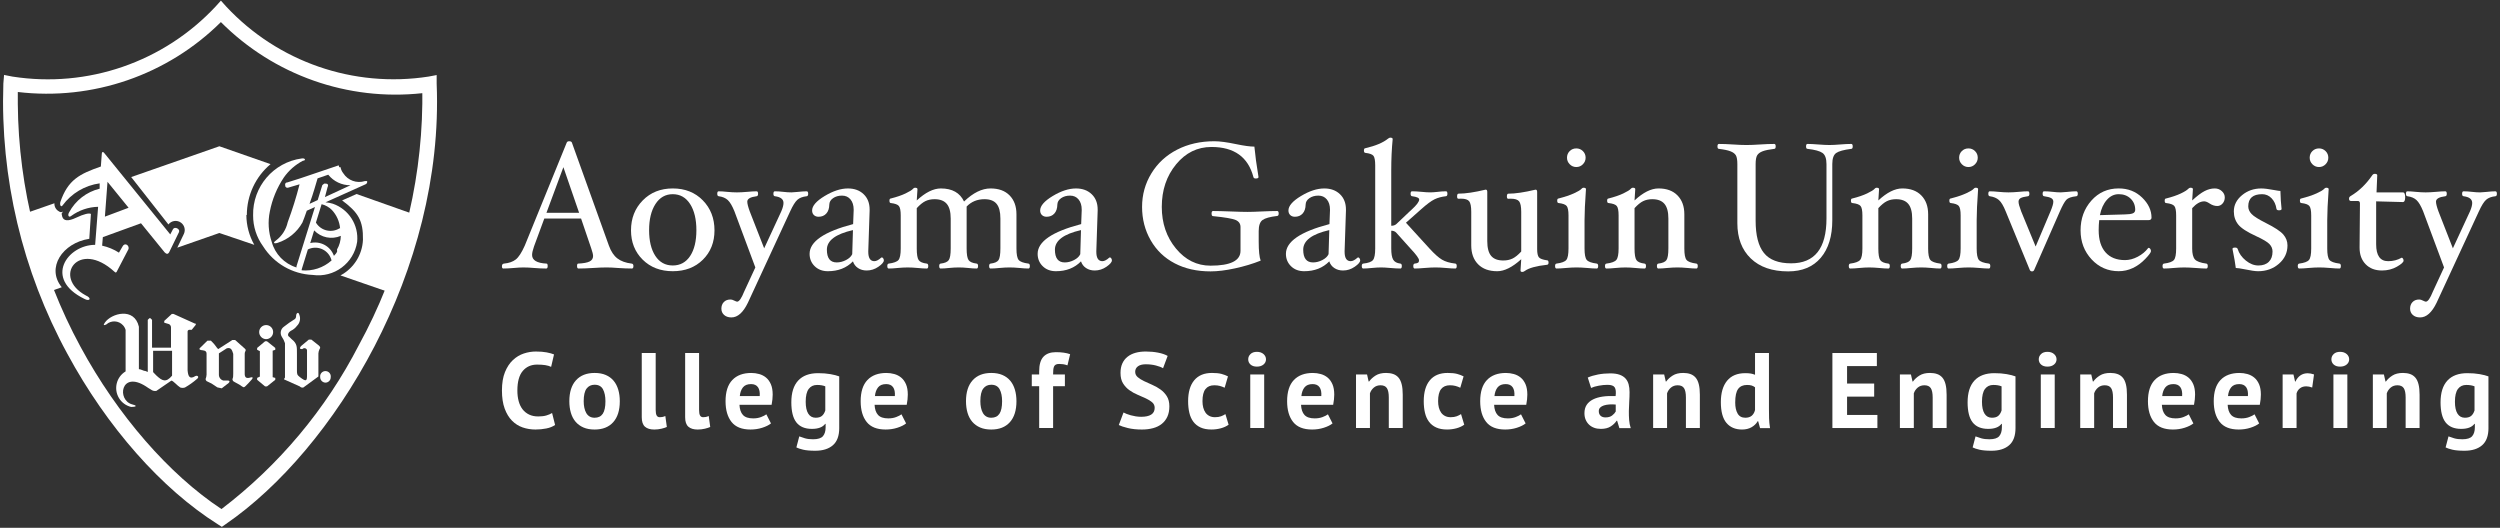 <?xml version="1.0" encoding="UTF-8"?> <!-- Generator: Adobe Illustrator 25.4.1, SVG Export Plug-In . SVG Version: 6.00 Build 0) --> <svg xmlns="http://www.w3.org/2000/svg" xmlns:xlink="http://www.w3.org/1999/xlink" version="1.1" id="レイヤー_1" x="0px" y="0px" width="297px" height="62.7px" viewBox="0 0 297 62.7" style="enable-background:new 0 0 297 62.7;" xml:space="preserve"><rect x="0" y="0" width="297" height="62.7" fill="#333333" stroke="none"/> <style type="text/css"> .st0{fill:#FFFFFF;} </style> <g> <path class="st0" d="M25.608,0.78c-6.168,6.598-15.203,9.713-24.127,8.319L0.482,8.902L0.398,9.93 C0.021,21.114,2.646,32.196,7.999,42.023c4.716,8.727,11.205,16.061,17.891,20.27l0.465,0.296l0.465-0.324 C39.657,53.453,52.79,32.128,51.875,9.93V8.916l-0.971,0.183c-8.893,1.375-17.889-1.74-24.028-8.319l-0.633-0.704L25.608,0.78 M26.242,2.624c6.28,6.303,15.084,9.411,23.93,8.446c0,0.422,0,0.845,0,1.253c-0.129,10.036-2.72,19.886-7.545,28.687 c-3.925,7.62-9.498,14.27-16.314,19.467c-6.208-4.096-12.345-11.134-16.751-19.284C4.75,32.331,2.192,22.421,2.115,12.337 c0-0.45,0-0.915,0-1.408C11.003,11.984,19.887,8.926,26.242,2.624"></path> <path class="st0" d="M31.619,40.292c0.461-0.008,0.831-0.384,0.83-0.845c0-0.459-0.372-0.83-0.83-0.83s-0.83,0.372-0.83,0.83 C30.788,39.908,31.158,40.284,31.619,40.292"></path> <path class="st0" d="M38.671,45.458c0.35-0.008,0.627-0.297,0.619-0.647l0,0c0.052-0.346-0.186-0.669-0.532-0.721 c-0.346-0.052-0.669,0.186-0.721,0.532c-0.009,0.062-0.009,0.126,0,0.188C38.038,45.163,38.319,45.45,38.671,45.458"></path> <path class="st0" d="M37.967,41.46c-0.08,0.163-0.128,0.34-0.141,0.521c0,0.394,0,2.337,0,2.745l-1.788,1.309 c-0.153,0.04-0.316-0.008-0.422-0.127l-1.76-0.788c-0.127,0-0.141-0.099,0-0.267v-4.082c-0.084-0.265-0.208-0.517-0.366-0.746 c-0.26-0.402-0.154-0.938,0.239-1.211c0.417-0.332,0.854-0.637,1.309-0.915c0.169-0.141,0.127-0.352,0.155-0.507 c0.028-0.155,0.253-0.408,0.366,0c0.184,0.457,0.073,0.981-0.282,1.323c-0.191,0.255-0.442,0.459-0.732,0.591 c-0.394,0.267-0.408,0.591-0.169,0.718l0.253,0.253c0.732,0.577,0.633,0.985,0.648,1.76c0,0.324,0,1.886,0,1.886 c0,0.507,0,0.605,0.324,0.859c0.816,0.633,0.873,0.465,0.873-0.225c0-0.69,0-2.604,0-2.604v-0.38 c-0.062-0.168-0.249-0.253-0.416-0.191c-0.051,0.019-0.097,0.051-0.133,0.092c-0.183,0-0.436,0-0.169-0.352l0.929-0.774h0.31 l0.873,0.69C37.996,41.151,38.122,41.291,37.967,41.46"></path> <path class="st0" d="M23.201,38.462l-2.59-1.168h-0.197l-0.901,0.83v0.211l0.563,0.169c0.153,0.077,0.247,0.237,0.239,0.408v2.393 h-2.252v-3.308l-0.197-0.197h-0.113l-0.197,0.197v6.194l-0.267-0.113c-0.239,0-0.479-0.197-0.788-0.225l0,0v-5.039 c-0.549-2.365-3.28-1.591-4.04-0.493c-0.267,0.366-0.07,0.338,0.169,0.225c0.577-0.521,1.467-0.476,1.988,0.1 c0.142,0.157,0.247,0.344,0.306,0.547v4.927c-1.093,0.657-1.446,2.075-0.79,3.168c0.318,0.53,0.836,0.91,1.437,1.055 c0.746,0,0.676-0.183,0.155-0.296c-1.872-0.479-1.408-4.082,1.619-2.14c0.186,0.132,0.378,0.255,0.577,0.366 c0.183,0.145,0.418,0.206,0.648,0.169l1.788-1.225c0.211,0,0.704,0.605,1.056,0.816c0.182,0.063,0.381,0.063,0.563,0 c0.501-0.287,0.972-0.621,1.408-0.999c0.324-0.225,0.113-0.493-0.183-0.352c-0.69,0.436-0.859,0-0.915-0.704v-3.73 c0-0.169,0-0.535,0-0.83c0-0.084,0-0.169,0.169-0.239h0.324l0.479-0.591V38.42 M20.442,44.627c-0.732,0.873-1.168,0.619-1.844,0 c-0.155-0.127-0.253-0.282-0.408-0.422v-2.534h2.252V44.627z"></path> <path class="st0" d="M29.874,44.81c-0.563,0.197-0.774,0.084-0.802-0.338v-2.435c0-0.366,0.267-0.394,0-0.633l-1.14-1.013h-0.324 l-0.155,0.099l0,0l-1.534,0.985l-0.141-0.155c-0.207-0.307-0.448-0.591-0.718-0.845h-0.422l-0.76,0.746 c-0.282,0.211-0.197,0.324,0,0.366c0.197,0.042,0.676,0,0.662,0.436v2.477c-0.008,0.179-0.046,0.355-0.113,0.521 c0,0.141,0.07,0.183,0.113,0.253l0.605,0.296l0.676,0.45l0.521,0.113l0.507-0.394c0.479-0.31,0.521-0.493,0.239-0.535h-0.563 c-0.311-0.084-0.525-0.368-0.521-0.69v-2.534l0.943-0.605c0.507-0.127,0.619,0.197,0.76,0.662v2.323c0,0.282,0,0.493-0.099,0.69 l0.07,0.211c0.239,0.183,0.718,0.366,1.013,0.605s0.366,0.099,0.479,0c0.113-0.099,0.521-0.521,0.718-0.76 c0.197-0.239,0.155-0.282,0-0.282"></path> <polygon class="st0" points="32.393,44.81 32.393,41.657 32.703,41.559 32.703,41.334 31.718,40.545 31.492,40.545 30.549,41.334 30.549,41.559 30.873,41.714 30.873,44.74 30.549,44.895 30.549,45.12 31.492,45.908 31.718,45.908 32.703,45.12 32.703,44.895 "></polygon> <path class="st0" d="M10.603,28.454l0.197-3.04c-0.197-0.127-0.816,0-1.76,0.45c-0.943,0.45-1.492,0.394-1.647-0.127 s0-0.394,0.099-0.619c-0.137,0.119-0.341,0.119-0.479,0c-0.358-0.188-0.573-0.568-0.549-0.971l-3.716,1.295 c0.724,3.161,1.688,6.262,2.886,9.276l1.703-0.591c-1.886-2.308,0.084-5.265,3.266-5.757"></path> <path class="st0" d="M29.325,25.554c-0.004-2.335,1.027-4.552,2.815-6.053l-6.081-2.126l-10.473,3.66l4.42,5.63 c0.366-0.474,1.047-0.561,1.52-0.195c0.398,0.308,0.532,0.849,0.324,1.307l-0.788,1.647l4.997-1.745l4.152,1.408 c-0.615-1.086-0.94-2.313-0.943-3.561"></path> <path class="st0" d="M42.359,23.049l-1.717,0.76c1.9,1.408,2.52,2.379,2.477,4.687c-0.081,1.782-1.098,3.388-2.674,4.223 l6.067,2.097c1.225-3.002,2.218-6.094,2.97-9.248L42.359,23.049z"></path> <path class="st0" d="M12.095,18.249l-0.113,1.534c-2.52,0.873-3.913,1.577-4.814,4.223c-0.099,0.45,0.127,0.619,0.267,0.394 c1.056-1.43,2.645-2.374,4.406-2.618v0.633c-1.556,0.379-2.877,1.403-3.632,2.815c-0.225,0.394,0,0.648,0.253,0.422 c0.929-0.679,2.044-1.058,3.195-1.084l-0.352,4.518c-3.28,0-6.179,4.026-1.281,6.419c0.619,0.352,0.943-0.07,0.169-0.408 c-4.026-2.168-0.859-6.714,3.406-2.815c0.141,0.113,0.169,0.141,0.267,0l1.408-2.703c0.099-0.465-0.465-0.802-0.718-0.296 l-0.422,0.732c-0.612-0.392-1.289-0.673-1.999-0.83l0.084-1.013l4.533-1.647l2.815,3.463c0.225,0.225,0.394,0.211,0.521,0 l1.182-2.421c0.155-0.366-0.521-0.704-0.718-0.338l-0.324,0.619l-7.869-9.699C12.222,17.995,12.109,18.038,12.095,18.249 M15.277,24.681l-2.815,1.056l0.31-4.138L15.277,24.681z"></path> <path class="st0" d="M40.234,19.642l-4.575,1.548l-1.562,0.493h-0.07c-0.129,0.058-0.19,0.206-0.141,0.338v0.084 c0.035,0.144,0.179,0.232,0.323,0.197c0,0,0.001,0,0.001,0l1.379-0.408c-0.39,1.525-0.859,3.029-1.408,4.504 c-0.192,0.873-0.691,1.647-1.408,2.182c-0.38,0.267-0.239,0.408,0.211,0.267c1.25-0.401,2.302-1.261,2.942-2.407 c0.169-0.38,0.31-0.83,0.521-1.408l0.971-0.436l-2.196,7.038v0.141c-1.438-0.441-2.549-1.589-2.942-3.04 c-0.394-1.16-0.472-2.404-0.225-3.604c0.279-1.444,0.844-2.817,1.661-4.04c0.588-0.84,1.371-1.526,2.28-1.999 c0.352,0,0.31-0.338-0.155-0.267c-3.362,0.457-5.845,3.365-5.771,6.757c-0.009,1.32,0.405,2.607,1.182,3.674 c1.284,2.039,3.491,3.313,5.898,3.406c2.539,0.361,4.895-1.392,5.279-3.927c0.203-1.997-0.991-3.872-2.886-4.533 c-0.284-0.089-0.576-0.145-0.873-0.169l4.758-2.14c0.151-0.059,0.231-0.225,0.183-0.38l0,0l0,0h-0.267 c-0.966,0.306-2.017-0.075-2.562-0.929c-0.167-0.208-0.278-0.455-0.324-0.718h-0.155 M35.842,32.114v-0.113l0.732-2.365 c0.981-0.489,2.173-0.091,2.662,0.89c0.067,0.134,0.118,0.274,0.153,0.419c-0.973,0.868-2.263,1.291-3.561,1.168 M40.051,29.876 c-0.099,0.253-0.183,0.282-0.38,0.521c-0.407-1.156-1.625-1.814-2.815-1.52l0.465-1.506c0.814,0.861,2.08,1.12,3.167,0.648 c-0.006,0.57-0.161,1.128-0.45,1.619 M40.346,27.117c-0.949,0.595-2.199,0.308-2.794-0.641c-0.007-0.011-0.014-0.023-0.021-0.035 l0.676-2.182c0.458,0.11,0.877,0.343,1.211,0.676c0.563,0.597,0.91,1.365,0.985,2.182 M38.995,20.754 c0.641,0.805,1.618,1.267,2.646,1.253l-3.04,1.408l0.31-1.168c0.155-0.324,0-0.45-0.282-0.436h-0.113l-0.225,0.183l-0.549,1.774 l-0.971,0.45c0.211-0.619,0.338-0.887,0.957-3.026L38.995,20.754z"></path> </g> <g> <path class="st0" d="M65.944,50.484c-0.272,0.194-0.617,0.333-1.037,0.417c-0.42,0.084-0.851,0.126-1.292,0.126 c-0.534,0-1.042-0.082-1.521-0.248c-0.48-0.166-0.902-0.433-1.267-0.802c-0.365-0.369-0.656-0.849-0.872-1.438 c-0.216-0.59-0.324-1.305-0.324-2.145c0-0.874,0.121-1.606,0.363-2.196c0.242-0.59,0.556-1.065,0.942-1.426 c0.387-0.36,0.817-0.619,1.292-0.777c0.475-0.157,0.951-0.235,1.426-0.235c0.509,0,0.94,0.034,1.292,0.102 c0.352,0.068,0.643,0.149,0.872,0.242l-0.344,1.477c-0.195-0.094-0.426-0.161-0.694-0.204c-0.268-0.042-0.592-0.064-0.974-0.064 c-0.705,0-1.271,0.251-1.699,0.752c-0.429,0.502-0.643,1.28-0.643,2.334c0,0.46,0.051,0.879,0.153,1.257 c0.102,0.379,0.256,0.702,0.464,0.969c0.208,0.268,0.467,0.476,0.777,0.625s0.669,0.223,1.076,0.223 c0.382,0,0.704-0.038,0.967-0.115c0.263-0.076,0.492-0.174,0.687-0.293L65.944,50.484z"></path> <path class="st0" d="M67.637,47.666c0-1.077,0.263-1.907,0.789-2.488c0.526-0.581,1.264-0.872,2.215-0.872 c0.509,0,0.951,0.081,1.324,0.242s0.683,0.388,0.929,0.681c0.246,0.293,0.43,0.647,0.554,1.063 c0.123,0.416,0.184,0.874,0.184,1.375c0,1.078-0.261,1.908-0.782,2.489c-0.522,0.581-1.258,0.872-2.209,0.872 c-0.509,0-0.951-0.08-1.324-0.242c-0.374-0.161-0.685-0.389-0.936-0.681c-0.25-0.293-0.437-0.647-0.56-1.063 C67.698,48.626,67.637,48.167,67.637,47.666z M69.343,47.666c0,0.28,0.025,0.539,0.076,0.777c0.051,0.238,0.127,0.446,0.229,0.624 c0.102,0.178,0.236,0.317,0.401,0.414c0.165,0.098,0.362,0.146,0.592,0.146c0.433,0,0.755-0.157,0.967-0.471 c0.212-0.314,0.318-0.81,0.318-1.489c0-0.585-0.098-1.059-0.293-1.419c-0.195-0.361-0.526-0.541-0.993-0.541 c-0.407,0-0.725,0.153-0.955,0.459C69.457,46.47,69.343,46.971,69.343,47.666z"></path> <path class="st0" d="M77.896,48.711c0,0.297,0.038,0.513,0.115,0.649c0.076,0.136,0.199,0.204,0.369,0.204 c0.102,0,0.202-0.008,0.299-0.025c0.098-0.017,0.218-0.055,0.363-0.115l0.178,1.299c-0.136,0.068-0.344,0.136-0.624,0.204 c-0.28,0.068-0.568,0.102-0.865,0.102c-0.484,0-0.853-0.112-1.108-0.337c-0.254-0.225-0.382-0.596-0.382-1.114v-7.638h1.655V48.711 z"></path> <path class="st0" d="M83.051,48.711c0,0.297,0.038,0.513,0.115,0.649c0.076,0.136,0.199,0.204,0.369,0.204 c0.102,0,0.202-0.008,0.299-0.025c0.098-0.017,0.218-0.055,0.363-0.115l0.178,1.299c-0.136,0.068-0.344,0.136-0.624,0.204 c-0.28,0.068-0.568,0.102-0.865,0.102c-0.484,0-0.853-0.112-1.108-0.337c-0.254-0.225-0.382-0.596-0.382-1.114v-7.638h1.655V48.711 z"></path> <path class="st0" d="M91.592,50.302c-0.254,0.204-0.601,0.375-1.037,0.515c-0.437,0.14-0.902,0.21-1.394,0.21 c-1.027,0-1.778-0.299-2.253-0.897c-0.475-0.598-0.713-1.419-0.713-2.463c0-1.12,0.267-1.96,0.802-2.52 c0.534-0.56,1.285-0.84,2.253-0.84c0.322,0,0.637,0.043,0.942,0.128c0.306,0.085,0.577,0.225,0.814,0.42s0.428,0.458,0.573,0.789 c0.144,0.331,0.216,0.743,0.216,1.235c0,0.178-0.011,0.369-0.032,0.572c-0.022,0.204-0.053,0.416-0.096,0.637h-3.819 c0.026,0.535,0.164,0.938,0.414,1.209c0.25,0.272,0.656,0.407,1.216,0.407c0.348,0,0.66-0.053,0.936-0.159 c0.276-0.106,0.486-0.214,0.63-0.325L91.592,50.302z M89.224,45.63c-0.433,0-0.753,0.13-0.961,0.389 c-0.208,0.259-0.333,0.604-0.375,1.037h2.368c0.034-0.458-0.036-0.81-0.21-1.057C89.871,45.753,89.598,45.63,89.224,45.63z"></path> <path class="st0" d="M99.701,50.849c0,0.925-0.25,1.606-0.751,2.043c-0.501,0.437-1.201,0.656-2.1,0.656 c-0.611,0-1.093-0.043-1.445-0.128s-0.617-0.174-0.796-0.267l0.344-1.311c0.195,0.076,0.422,0.153,0.681,0.229 c0.259,0.076,0.579,0.114,0.961,0.114c0.577,0,0.969-0.125,1.177-0.376c0.208-0.25,0.312-0.601,0.312-1.05v-0.407h-0.051 c-0.297,0.399-0.823,0.599-1.579,0.599c-0.823,0-1.436-0.255-1.839-0.764c-0.403-0.509-0.604-1.307-0.604-2.393 c0-1.137,0.272-1.999,0.814-2.584c0.543-0.585,1.332-0.878,2.368-0.878c0.543,0,1.028,0.038,1.457,0.114 c0.428,0.076,0.778,0.166,1.05,0.268V50.849z M96.9,49.627c0.322,0,0.57-0.072,0.744-0.216c0.174-0.144,0.308-0.361,0.401-0.649 v-2.864c-0.263-0.11-0.59-0.166-0.98-0.166c-0.424,0-0.755,0.159-0.992,0.477c-0.238,0.318-0.356,0.825-0.356,1.521 c0,0.62,0.102,1.091,0.305,1.413C96.226,49.466,96.518,49.627,96.9,49.627z"></path> <path class="st0" d="M107.644,50.302c-0.254,0.204-0.601,0.375-1.037,0.515c-0.437,0.14-0.902,0.21-1.394,0.21 c-1.027,0-1.778-0.299-2.253-0.897c-0.475-0.598-0.713-1.419-0.713-2.463c0-1.12,0.267-1.96,0.802-2.52 c0.534-0.56,1.285-0.84,2.253-0.84c0.322,0,0.636,0.043,0.942,0.128s0.577,0.225,0.814,0.42s0.428,0.458,0.573,0.789 c0.144,0.331,0.216,0.743,0.216,1.235c0,0.178-0.011,0.369-0.032,0.572c-0.022,0.204-0.053,0.416-0.096,0.637h-3.819 c0.026,0.535,0.164,0.938,0.414,1.209c0.25,0.272,0.656,0.407,1.216,0.407c0.348,0,0.66-0.053,0.936-0.159 c0.276-0.106,0.486-0.214,0.63-0.325L107.644,50.302z M105.277,45.63c-0.433,0-0.753,0.13-0.961,0.389 c-0.208,0.259-0.333,0.604-0.375,1.037h2.368c0.034-0.458-0.036-0.81-0.21-1.057C105.923,45.753,105.65,45.63,105.277,45.63z"></path> <path class="st0" d="M114.76,47.666c0-1.077,0.263-1.907,0.789-2.488c0.526-0.581,1.264-0.872,2.215-0.872 c0.509,0,0.951,0.081,1.324,0.242s0.683,0.388,0.929,0.681c0.246,0.293,0.43,0.647,0.554,1.063 c0.123,0.416,0.184,0.874,0.184,1.375c0,1.078-0.261,1.908-0.782,2.489c-0.522,0.581-1.258,0.872-2.209,0.872 c-0.509,0-0.951-0.08-1.324-0.242c-0.374-0.161-0.685-0.389-0.936-0.681c-0.25-0.293-0.437-0.647-0.56-1.063 C114.822,48.626,114.76,48.167,114.76,47.666z M116.466,47.666c0,0.28,0.025,0.539,0.076,0.777 c0.051,0.238,0.127,0.446,0.229,0.624c0.102,0.178,0.236,0.317,0.401,0.414c0.165,0.098,0.362,0.146,0.592,0.146 c0.433,0,0.755-0.157,0.967-0.471c0.212-0.314,0.318-0.81,0.318-1.489c0-0.585-0.098-1.059-0.293-1.419 c-0.195-0.361-0.526-0.541-0.993-0.541c-0.407,0-0.725,0.153-0.955,0.459C116.58,46.47,116.466,46.971,116.466,47.666z"></path> <path class="st0" d="M122.575,44.484h0.878v-0.356c0-0.806,0.17-1.389,0.509-1.75c0.339-0.361,0.832-0.541,1.477-0.541 c0.679,0,1.243,0.08,1.693,0.242l-0.318,1.324c-0.196-0.068-0.367-0.112-0.516-0.134c-0.148-0.021-0.304-0.032-0.464-0.032 c-0.17,0-0.304,0.025-0.401,0.076c-0.098,0.051-0.17,0.129-0.216,0.235c-0.046,0.106-0.076,0.238-0.089,0.395 c-0.013,0.157-0.019,0.337-0.019,0.541h1.4v1.4h-1.4v4.964h-1.655v-4.964h-0.878V44.484z"></path> <path class="st0" d="M137.176,48.456c0-0.272-0.1-0.492-0.299-0.662c-0.2-0.17-0.45-0.325-0.751-0.465 c-0.301-0.14-0.628-0.284-0.98-0.433c-0.352-0.148-0.679-0.331-0.98-0.547c-0.301-0.216-0.552-0.486-0.751-0.808 c-0.2-0.322-0.299-0.734-0.299-1.235c0-0.432,0.072-0.808,0.216-1.127c0.144-0.318,0.35-0.583,0.617-0.795 c0.267-0.212,0.584-0.369,0.949-0.471c0.365-0.102,0.772-0.152,1.222-0.152c0.518,0,1.006,0.044,1.464,0.134 c0.459,0.089,0.836,0.218,1.133,0.388l-0.547,1.464c-0.187-0.119-0.467-0.227-0.84-0.324c-0.374-0.098-0.777-0.146-1.209-0.146 c-0.407,0-0.719,0.081-0.935,0.242c-0.216,0.161-0.325,0.378-0.325,0.649c0,0.255,0.1,0.467,0.299,0.637 c0.199,0.17,0.45,0.327,0.751,0.471c0.301,0.144,0.628,0.292,0.98,0.445c0.352,0.153,0.679,0.337,0.98,0.554 c0.301,0.216,0.552,0.484,0.751,0.802c0.199,0.318,0.299,0.715,0.299,1.19s-0.078,0.884-0.235,1.228 c-0.157,0.344-0.378,0.63-0.662,0.859c-0.284,0.229-0.628,0.399-1.031,0.509c-0.403,0.11-0.847,0.165-1.33,0.165 c-0.637,0-1.197-0.059-1.68-0.178c-0.484-0.119-0.84-0.238-1.069-0.356l0.56-1.489c0.093,0.051,0.214,0.106,0.363,0.166 c0.148,0.06,0.316,0.114,0.503,0.166c0.186,0.051,0.384,0.093,0.592,0.127c0.208,0.034,0.422,0.051,0.643,0.051 c0.518,0,0.915-0.087,1.19-0.261C137.038,49.077,137.176,48.812,137.176,48.456z"></path> <path class="st0" d="M145.959,50.454c-0.254,0.186-0.562,0.329-0.922,0.426c-0.361,0.097-0.732,0.146-1.114,0.146 c-0.509,0-0.94-0.08-1.292-0.242c-0.353-0.161-0.639-0.389-0.859-0.681c-0.221-0.293-0.38-0.647-0.477-1.063 c-0.098-0.416-0.146-0.874-0.146-1.375c0-1.077,0.242-1.907,0.726-2.488c0.484-0.581,1.188-0.872,2.113-0.872 c0.466,0,0.842,0.038,1.126,0.115c0.284,0.076,0.541,0.174,0.77,0.293l-0.394,1.349c-0.195-0.093-0.388-0.165-0.579-0.216 c-0.191-0.051-0.409-0.076-0.655-0.076c-0.459,0-0.807,0.151-1.044,0.452c-0.238,0.301-0.356,0.783-0.356,1.445 c0,0.272,0.03,0.522,0.089,0.751c0.06,0.229,0.148,0.428,0.268,0.598c0.118,0.17,0.274,0.304,0.464,0.401 c0.191,0.098,0.414,0.146,0.668,0.146c0.28,0,0.518-0.036,0.713-0.108c0.195-0.072,0.369-0.159,0.522-0.261L145.959,50.454z"></path> <path class="st0" d="M148.288,42.689c0-0.246,0.091-0.456,0.274-0.63c0.182-0.174,0.435-0.261,0.757-0.261 c0.322,0,0.583,0.087,0.783,0.261c0.199,0.174,0.299,0.384,0.299,0.63c0,0.247-0.1,0.452-0.299,0.618 c-0.2,0.165-0.46,0.248-0.783,0.248c-0.322,0-0.575-0.083-0.757-0.248C148.38,43.141,148.288,42.936,148.288,42.689z M148.53,44.484h1.655v6.365h-1.655V44.484z"></path> <path class="st0" d="M158.306,50.302c-0.254,0.204-0.601,0.375-1.037,0.515c-0.437,0.14-0.902,0.21-1.394,0.21 c-1.027,0-1.778-0.299-2.253-0.897c-0.475-0.598-0.713-1.419-0.713-2.463c0-1.12,0.267-1.96,0.802-2.52 c0.534-0.56,1.285-0.84,2.253-0.84c0.322,0,0.637,0.043,0.942,0.128c0.306,0.085,0.577,0.225,0.814,0.42s0.428,0.458,0.573,0.789 c0.144,0.331,0.216,0.743,0.216,1.235c0,0.178-0.011,0.369-0.032,0.572c-0.022,0.204-0.053,0.416-0.096,0.637h-3.819 c0.026,0.535,0.164,0.938,0.414,1.209c0.25,0.272,0.656,0.407,1.216,0.407c0.348,0,0.66-0.053,0.936-0.159 c0.276-0.106,0.486-0.214,0.63-0.325L158.306,50.302z M155.939,45.63c-0.433,0-0.753,0.13-0.961,0.389 c-0.208,0.259-0.333,0.604-0.375,1.037h2.368c0.034-0.458-0.036-0.81-0.21-1.057C156.586,45.753,156.312,45.63,155.939,45.63z"></path> <path class="st0" d="M164.989,50.849v-3.615c0-0.518-0.074-0.891-0.223-1.12c-0.148-0.229-0.401-0.344-0.757-0.344 c-0.314,0-0.579,0.092-0.796,0.274c-0.216,0.182-0.371,0.409-0.464,0.681v4.124h-1.655v-6.365h1.311l0.191,0.84h0.051 c0.195-0.272,0.454-0.509,0.777-0.713c0.322-0.204,0.739-0.306,1.248-0.306c0.314,0,0.594,0.043,0.84,0.128 c0.246,0.085,0.454,0.225,0.624,0.42c0.17,0.195,0.297,0.46,0.382,0.795c0.085,0.335,0.127,0.749,0.127,1.241v3.959H164.989z"></path> <path class="st0" d="M173.951,50.454c-0.254,0.186-0.562,0.329-0.922,0.426c-0.361,0.097-0.732,0.146-1.114,0.146 c-0.509,0-0.94-0.08-1.292-0.242c-0.353-0.161-0.639-0.389-0.859-0.681c-0.221-0.293-0.38-0.647-0.477-1.063 c-0.098-0.416-0.146-0.874-0.146-1.375c0-1.077,0.242-1.907,0.726-2.488c0.484-0.581,1.188-0.872,2.113-0.872 c0.466,0,0.842,0.038,1.126,0.115c0.284,0.076,0.541,0.174,0.77,0.293l-0.394,1.349c-0.195-0.093-0.388-0.165-0.579-0.216 c-0.191-0.051-0.409-0.076-0.655-0.076c-0.459,0-0.807,0.151-1.044,0.452c-0.238,0.301-0.356,0.783-0.356,1.445 c0,0.272,0.03,0.522,0.089,0.751c0.06,0.229,0.148,0.428,0.268,0.598c0.118,0.17,0.274,0.304,0.464,0.401 c0.191,0.098,0.414,0.146,0.668,0.146c0.28,0,0.518-0.036,0.713-0.108c0.195-0.072,0.369-0.159,0.522-0.261L173.951,50.454z"></path> <path class="st0" d="M181.244,50.302c-0.254,0.204-0.601,0.375-1.037,0.515c-0.437,0.14-0.902,0.21-1.394,0.21 c-1.027,0-1.778-0.299-2.253-0.897c-0.475-0.598-0.713-1.419-0.713-2.463c0-1.12,0.267-1.96,0.802-2.52 c0.534-0.56,1.285-0.84,2.253-0.84c0.322,0,0.636,0.043,0.942,0.128s0.577,0.225,0.814,0.42s0.428,0.458,0.573,0.789 c0.144,0.331,0.216,0.743,0.216,1.235c0,0.178-0.011,0.369-0.032,0.572c-0.022,0.204-0.053,0.416-0.096,0.637h-3.819 c0.026,0.535,0.164,0.938,0.414,1.209c0.25,0.272,0.656,0.407,1.216,0.407c0.348,0,0.66-0.053,0.936-0.159 c0.276-0.106,0.486-0.214,0.63-0.325L181.244,50.302z M178.877,45.63c-0.433,0-0.753,0.13-0.961,0.389 c-0.208,0.259-0.333,0.604-0.375,1.037h2.368c0.034-0.458-0.036-0.81-0.21-1.057C179.523,45.753,179.25,45.63,178.877,45.63z"></path> <path class="st0" d="M188.627,44.854c0.339-0.153,0.743-0.274,1.209-0.363c0.466-0.089,0.954-0.134,1.464-0.134 c0.441,0,0.811,0.053,1.107,0.159c0.297,0.106,0.532,0.257,0.707,0.452c0.174,0.195,0.297,0.428,0.369,0.7 c0.072,0.272,0.108,0.577,0.108,0.917c0,0.373-0.012,0.749-0.038,1.127c-0.026,0.378-0.04,0.749-0.044,1.114 c-0.004,0.365,0.006,0.719,0.032,1.063c0.026,0.344,0.089,0.668,0.191,0.974h-1.349l-0.268-0.879h-0.064 c-0.17,0.263-0.405,0.49-0.707,0.681c-0.301,0.191-0.689,0.286-1.165,0.286c-0.297,0-0.565-0.045-0.802-0.134 c-0.238-0.089-0.441-0.216-0.611-0.382s-0.301-0.36-0.394-0.586c-0.094-0.225-0.14-0.477-0.14-0.757 c0-0.39,0.087-0.719,0.261-0.987c0.174-0.267,0.424-0.484,0.751-0.649c0.327-0.165,0.717-0.28,1.171-0.344 c0.454-0.064,0.961-0.083,1.521-0.057c0.059-0.475,0.026-0.816-0.102-1.025c-0.127-0.208-0.412-0.312-0.852-0.312 c-0.331,0-0.681,0.034-1.05,0.102c-0.369,0.068-0.673,0.157-0.91,0.267L188.627,44.854z M190.727,49.589 c0.331,0,0.594-0.074,0.789-0.223c0.195-0.148,0.339-0.308,0.433-0.477v-0.827c-0.263-0.026-0.516-0.03-0.757-0.013 c-0.242,0.017-0.457,0.055-0.643,0.114c-0.187,0.06-0.335,0.144-0.446,0.255c-0.11,0.11-0.166,0.25-0.166,0.42 c0,0.238,0.07,0.422,0.21,0.554C190.288,49.523,190.481,49.589,190.727,49.589z"></path> <path class="st0" d="M200.287,50.849v-3.615c0-0.518-0.074-0.891-0.223-1.12c-0.148-0.229-0.401-0.344-0.757-0.344 c-0.314,0-0.579,0.092-0.796,0.274c-0.216,0.182-0.371,0.409-0.464,0.681v4.124h-1.655v-6.365h1.311l0.191,0.84h0.051 c0.195-0.272,0.454-0.509,0.777-0.713c0.322-0.204,0.739-0.306,1.248-0.306c0.314,0,0.594,0.043,0.84,0.128 c0.246,0.085,0.454,0.225,0.624,0.42c0.17,0.195,0.297,0.46,0.382,0.795c0.085,0.335,0.127,0.749,0.127,1.241v3.959H200.287z"></path> <path class="st0" d="M210.152,48.609c0,0.356,0.004,0.713,0.013,1.069s0.047,0.751,0.115,1.184h-1.184l-0.229-0.827h-0.051 c-0.17,0.297-0.414,0.536-0.732,0.719c-0.318,0.182-0.694,0.274-1.127,0.274c-0.798,0-1.417-0.263-1.858-0.789 c-0.442-0.526-0.662-1.349-0.662-2.47c0-1.086,0.246-1.931,0.738-2.533c0.493-0.602,1.214-0.904,2.164-0.904 c0.263,0,0.479,0.015,0.649,0.044c0.17,0.03,0.34,0.079,0.509,0.146v-2.584h1.655V48.609z M207.34,49.627 c0.322,0,0.577-0.078,0.764-0.235c0.186-0.157,0.318-0.384,0.394-0.681v-2.699c-0.119-0.093-0.25-0.163-0.394-0.21 c-0.144-0.046-0.331-0.07-0.56-0.07c-0.467,0-0.817,0.157-1.05,0.471c-0.234,0.314-0.35,0.853-0.35,1.617 c0,0.543,0.095,0.98,0.286,1.311C206.62,49.461,206.923,49.627,207.34,49.627z"></path> <path class="st0" d="M217.688,41.938h5.283v1.553h-3.539v2.075h3.22v1.553h-3.22v2.177h3.603v1.553h-5.346V41.938z"></path> <path class="st0" d="M229.602,50.849v-3.615c0-0.518-0.074-0.891-0.223-1.12c-0.148-0.229-0.401-0.344-0.757-0.344 c-0.314,0-0.579,0.092-0.796,0.274c-0.216,0.182-0.371,0.409-0.464,0.681v4.124h-1.655v-6.365h1.311l0.191,0.84h0.051 c0.195-0.272,0.454-0.509,0.777-0.713c0.322-0.204,0.739-0.306,1.248-0.306c0.314,0,0.594,0.043,0.84,0.128 c0.246,0.085,0.454,0.225,0.624,0.42c0.17,0.195,0.297,0.46,0.382,0.795c0.085,0.335,0.127,0.749,0.127,1.241v3.959H229.602z"></path> <path class="st0" d="M239.442,50.849c0,0.925-0.25,1.606-0.751,2.043c-0.501,0.437-1.201,0.656-2.1,0.656 c-0.611,0-1.093-0.043-1.445-0.128c-0.352-0.085-0.617-0.174-0.796-0.267l0.344-1.311c0.195,0.076,0.422,0.153,0.681,0.229 c0.259,0.076,0.579,0.114,0.961,0.114c0.577,0,0.969-0.125,1.177-0.376c0.208-0.25,0.312-0.601,0.312-1.05v-0.407h-0.051 c-0.297,0.399-0.823,0.599-1.579,0.599c-0.823,0-1.436-0.255-1.839-0.764c-0.403-0.509-0.604-1.307-0.604-2.393 c0-1.137,0.272-1.999,0.814-2.584c0.543-0.585,1.332-0.878,2.368-0.878c0.543,0,1.028,0.038,1.457,0.114 c0.428,0.076,0.779,0.166,1.05,0.268V50.849z M236.642,49.627c0.322,0,0.57-0.072,0.744-0.216c0.174-0.144,0.308-0.361,0.401-0.649 v-2.864c-0.263-0.11-0.59-0.166-0.98-0.166c-0.424,0-0.755,0.159-0.992,0.477c-0.238,0.318-0.356,0.825-0.356,1.521 c0,0.62,0.102,1.091,0.305,1.413C235.967,49.466,236.26,49.627,236.642,49.627z"></path> <path class="st0" d="M242.205,42.689c0-0.246,0.091-0.456,0.274-0.63c0.182-0.174,0.435-0.261,0.757-0.261 c0.322,0,0.583,0.087,0.783,0.261c0.199,0.174,0.299,0.384,0.299,0.63c0,0.247-0.1,0.452-0.299,0.618 c-0.2,0.165-0.46,0.248-0.783,0.248c-0.322,0-0.575-0.083-0.757-0.248C242.296,43.141,242.205,42.936,242.205,42.689z M242.446,44.484h1.655v6.365h-1.655V44.484z"></path> <path class="st0" d="M251.026,50.849v-3.615c0-0.518-0.074-0.891-0.223-1.12c-0.148-0.229-0.401-0.344-0.757-0.344 c-0.314,0-0.579,0.092-0.796,0.274c-0.216,0.182-0.371,0.409-0.464,0.681v4.124h-1.655v-6.365h1.311l0.191,0.84h0.051 c0.195-0.272,0.454-0.509,0.777-0.713c0.322-0.204,0.739-0.306,1.248-0.306c0.314,0,0.594,0.043,0.84,0.128 c0.246,0.085,0.454,0.225,0.624,0.42c0.17,0.195,0.297,0.46,0.382,0.795c0.085,0.335,0.127,0.749,0.127,1.241v3.959H251.026z"></path> <path class="st0" d="M260.573,50.302c-0.254,0.204-0.6,0.375-1.037,0.515c-0.437,0.14-0.902,0.21-1.394,0.21 c-1.027,0-1.778-0.299-2.253-0.897c-0.475-0.598-0.713-1.419-0.713-2.463c0-1.12,0.267-1.96,0.802-2.52 c0.534-0.56,1.285-0.84,2.253-0.84c0.322,0,0.637,0.043,0.942,0.128c0.306,0.085,0.577,0.225,0.814,0.42s0.428,0.458,0.573,0.789 c0.144,0.331,0.216,0.743,0.216,1.235c0,0.178-0.011,0.369-0.032,0.572c-0.022,0.204-0.053,0.416-0.096,0.637h-3.819 c0.026,0.535,0.164,0.938,0.414,1.209c0.25,0.272,0.656,0.407,1.216,0.407c0.348,0,0.66-0.053,0.936-0.159 c0.276-0.106,0.486-0.214,0.63-0.325L260.573,50.302z M258.205,45.63c-0.433,0-0.753,0.13-0.961,0.389 c-0.208,0.259-0.333,0.604-0.375,1.037h2.368c0.034-0.458-0.036-0.81-0.21-1.057C258.852,45.753,258.579,45.63,258.205,45.63z"></path> <path class="st0" d="M268.389,50.302c-0.254,0.204-0.6,0.375-1.037,0.515c-0.437,0.14-0.902,0.21-1.394,0.21 c-1.027,0-1.778-0.299-2.253-0.897c-0.475-0.598-0.713-1.419-0.713-2.463c0-1.12,0.267-1.96,0.802-2.52 c0.534-0.56,1.285-0.84,2.253-0.84c0.322,0,0.637,0.043,0.942,0.128c0.306,0.085,0.577,0.225,0.814,0.42s0.428,0.458,0.573,0.789 c0.144,0.331,0.216,0.743,0.216,1.235c0,0.178-0.011,0.369-0.032,0.572c-0.022,0.204-0.053,0.416-0.096,0.637h-3.819 c0.026,0.535,0.164,0.938,0.414,1.209c0.25,0.272,0.656,0.407,1.216,0.407c0.348,0,0.66-0.053,0.936-0.159 c0.276-0.106,0.486-0.214,0.63-0.325L268.389,50.302z M266.022,45.63c-0.433,0-0.753,0.13-0.961,0.389 c-0.208,0.259-0.333,0.604-0.375,1.037h2.368c0.034-0.458-0.036-0.81-0.21-1.057C266.669,45.753,266.395,45.63,266.022,45.63z"></path> <path class="st0" d="M274.69,46.037c-0.263-0.094-0.501-0.14-0.713-0.14c-0.297,0-0.545,0.078-0.745,0.235 c-0.199,0.157-0.333,0.359-0.401,0.605v4.111h-1.655v-6.365h1.285l0.191,0.84h0.051c0.144-0.314,0.339-0.556,0.586-0.726 c0.246-0.17,0.534-0.254,0.865-0.254c0.221,0,0.471,0.047,0.751,0.14L274.69,46.037z"></path> <path class="st0" d="M276.969,42.689c0-0.246,0.091-0.456,0.274-0.63c0.182-0.174,0.435-0.261,0.757-0.261s0.583,0.087,0.783,0.261 c0.199,0.174,0.299,0.384,0.299,0.63c0,0.247-0.1,0.452-0.299,0.618c-0.2,0.165-0.46,0.248-0.783,0.248s-0.575-0.083-0.757-0.248 C277.06,43.141,276.969,42.936,276.969,42.689z M277.21,44.484h1.655v6.365h-1.655V44.484z"></path> <path class="st0" d="M285.79,50.849v-3.615c0-0.518-0.074-0.891-0.223-1.12c-0.148-0.229-0.401-0.344-0.757-0.344 c-0.314,0-0.579,0.092-0.796,0.274c-0.216,0.182-0.371,0.409-0.464,0.681v4.124h-1.655v-6.365h1.311l0.191,0.84h0.051 c0.195-0.272,0.454-0.509,0.777-0.713c0.322-0.204,0.739-0.306,1.248-0.306c0.314,0,0.594,0.043,0.84,0.128 c0.246,0.085,0.454,0.225,0.624,0.42c0.17,0.195,0.297,0.46,0.382,0.795c0.085,0.335,0.127,0.749,0.127,1.241v3.959H285.79z"></path> <path class="st0" d="M295.63,50.849c0,0.925-0.25,1.606-0.751,2.043c-0.501,0.437-1.201,0.656-2.1,0.656 c-0.611,0-1.093-0.043-1.445-0.128s-0.617-0.174-0.796-0.267l0.344-1.311c0.195,0.076,0.422,0.153,0.681,0.229 c0.259,0.076,0.579,0.114,0.961,0.114c0.577,0,0.969-0.125,1.177-0.376c0.208-0.25,0.312-0.601,0.312-1.05v-0.407h-0.051 c-0.297,0.399-0.823,0.599-1.579,0.599c-0.823,0-1.436-0.255-1.84-0.764c-0.403-0.509-0.604-1.307-0.604-2.393 c0-1.137,0.272-1.999,0.814-2.584c0.543-0.585,1.332-0.878,2.368-0.878c0.543,0,1.028,0.038,1.457,0.114 c0.428,0.076,0.778,0.166,1.05,0.268V50.849z M292.829,49.627c0.322,0,0.57-0.072,0.744-0.216c0.174-0.144,0.308-0.361,0.401-0.649 v-2.864c-0.263-0.11-0.59-0.166-0.98-0.166c-0.424,0-0.755,0.159-0.992,0.477c-0.238,0.318-0.356,0.825-0.356,1.521 c0,0.62,0.102,1.091,0.305,1.413C292.155,49.466,292.447,49.627,292.829,49.627z"></path> </g> <g> <g> <path class="st0" d="M75.25,31.602c0,0.198-0.057,0.298-0.17,0.298c-0.49,0-1.044-0.021-1.662-0.064 c-0.533-0.043-0.987-0.064-1.363-0.064c-0.433,0-0.969,0.021-1.608,0.064c-0.674,0.043-1.249,0.064-1.724,0.064 c-0.114,0-0.171-0.098-0.171-0.292c0-0.195,0.043-0.293,0.128-0.293c0.631-0.029,1.085-0.112,1.362-0.251 c0.276-0.139,0.415-0.355,0.415-0.648c0-0.186-0.071-0.482-0.213-0.888l-1.212-3.565h-4.37l-1.217,3.299 c-0.156,0.442-0.234,0.784-0.234,1.027c0,0.627,0.574,0.97,1.724,1.027c0.085,0,0.128,0.098,0.128,0.293 c0,0.195-0.057,0.292-0.17,0.292c-0.426,0-0.898-0.021-1.415-0.064c-0.489-0.043-0.925-0.064-1.307-0.064 c-0.305,0-0.688,0.021-1.148,0.064C60.54,31.879,60.13,31.9,59.789,31.9c-0.106,0-0.159-0.089-0.159-0.266 c0-0.199,0.082-0.305,0.245-0.319c0.589-0.057,1.055-0.219,1.399-0.489s0.701-0.82,1.07-1.65l4.98-12.226 c0.043-0.114,0.142-0.171,0.298-0.171c0.17,0,0.276,0.054,0.319,0.16l4.395,12.237c0.248,0.688,0.583,1.195,1.006,1.521 c0.422,0.327,0.987,0.532,1.697,0.617C75.18,31.329,75.25,31.425,75.25,31.602z M68.799,25.282l-1.869-5.422l-2.013,5.422H68.799z "></path> <path class="st0" d="M84.881,27.367c0,1.412-0.46,2.574-1.379,3.485c-0.92,0.912-2.111,1.367-3.574,1.367 c-1.463,0-2.656-0.458-3.579-1.373c-0.923-0.915-1.385-2.075-1.385-3.48c0-1.426,0.465-2.612,1.395-3.559 c0.93-0.947,2.12-1.42,3.569-1.42c1.456,0,2.645,0.472,3.568,1.415C84.419,24.746,84.881,25.935,84.881,27.367z M82.731,27.346 c0-1.298-0.25-2.335-0.75-3.112c-0.5-0.777-1.187-1.165-2.059-1.165c-0.866,0-1.55,0.39-2.054,1.171 c-0.504,0.78-0.755,1.816-0.755,3.107c0,1.284,0.248,2.304,0.745,3.059c0.497,0.755,1.185,1.133,2.065,1.133 c0.879,0,1.567-0.374,2.064-1.123C82.483,29.668,82.731,28.644,82.731,27.346z"></path> <path class="st0" d="M96.011,23.021c0,0.181-0.057,0.278-0.171,0.292c-0.482,0.05-0.853,0.191-1.112,0.423 c-0.259,0.232-0.545,0.691-0.857,1.376L88.85,35.965c-0.561,1.163-1.213,1.745-1.958,1.745c-0.362,0-0.651-0.098-0.867-0.293 c-0.217-0.195-0.325-0.445-0.325-0.75c0-0.319,0.097-0.58,0.291-0.782c0.194-0.202,0.454-0.303,0.779-0.303 c0.153,0,0.328,0.053,0.526,0.159c0.127,0.064,0.219,0.096,0.277,0.096c0.236,0,0.513-0.397,0.832-1.192l1.329-2.873l-2.481-6.661 c-0.262-0.65-0.526-1.097-0.793-1.344c-0.266-0.246-0.626-0.397-1.08-0.455c-0.114-0.014-0.171-0.111-0.171-0.292 c0-0.195,0.054-0.293,0.161-0.293c0.275,0,0.611,0.021,1.008,0.064c0.443,0.043,0.833,0.064,1.169,0.064 c0.329,0,0.739-0.021,1.229-0.064c0.45-0.043,0.821-0.064,1.112-0.064c0.114,0,0.17,0.098,0.17,0.293 c0,0.181-0.057,0.278-0.17,0.292c-0.741,0.093-1.112,0.307-1.112,0.642c0,0.235,0.098,0.621,0.292,1.156l1.715,4.391l2.032-4.391 c0.175-0.405,0.263-0.738,0.263-1c0-0.447-0.343-0.713-1.029-0.798c-0.114-0.014-0.17-0.11-0.17-0.287 c0-0.199,0.057-0.298,0.17-0.298c0.298,0,0.63,0.021,0.997,0.064c0.358,0.043,0.684,0.064,0.977,0.064 c0.146,0,0.384-0.018,0.713-0.053c0.454-0.05,0.82-0.075,1.098-0.075C95.952,22.728,96.011,22.825,96.011,23.021z"></path> <path class="st0" d="M102.96,32.135c-0.395,0-0.739-0.098-1.031-0.293c-0.293-0.195-0.492-0.459-0.598-0.793 c-0.759,0.78-1.752,1.171-2.98,1.171c-0.638,0-1.159-0.197-1.564-0.591c-0.404-0.394-0.607-0.885-0.607-1.474 c0-1.454,1.724-2.632,5.172-3.533l0.064-1.66v-0.053c0-0.511-0.126-0.917-0.377-1.218c-0.252-0.302-0.587-0.452-1.006-0.452 s-0.773,0.101-1.064,0.304c-0.291,0.202-0.44,0.456-0.447,0.761c-0.007,0.454-0.126,0.809-0.357,1.064 c-0.231,0.256-0.537,0.383-0.92,0.383c-0.227,0-0.412-0.067-0.553-0.202c-0.142-0.135-0.213-0.316-0.213-0.543 c0-0.546,0.496-1.119,1.49-1.719c0.993-0.599,1.915-0.899,2.767-0.899c0.766,0,1.387,0.227,1.862,0.681 c0.475,0.454,0.713,1.064,0.713,1.83v0.128l-0.16,4.81v0.074c0,0.745,0.241,1.117,0.724,1.117c0.234,0,0.507-0.142,0.819-0.426 l0.074-0.021c0.057,0,0.11,0.037,0.159,0.112c0.05,0.074,0.074,0.155,0.074,0.24c0,0.206-0.215,0.457-0.643,0.755 C103.929,31.985,103.463,32.135,102.96,32.135z M101.331,27.335c-2.064,0.47-3.097,1.245-3.097,2.326 c0,1.01,0.389,1.515,1.166,1.515c0.375,0,0.744-0.094,1.108-0.283c0.364-0.188,0.609-0.421,0.737-0.699L101.331,27.335z"></path> <path class="st0" d="M122.347,31.602c0,0.198-0.057,0.298-0.17,0.298c-0.284,0-0.631-0.021-1.043-0.064 c-0.453-0.043-0.856-0.064-1.209-0.064c-0.346,0-0.745,0.021-1.197,0.064c-0.41,0.043-0.759,0.064-1.049,0.064 c-0.113,0-0.17-0.1-0.17-0.298c0-0.177,0.057-0.273,0.17-0.288c0.481-0.057,0.796-0.195,0.945-0.415 c0.148-0.22,0.223-0.681,0.223-1.383v-3.554c0-0.801-0.152-1.385-0.456-1.75c-0.304-0.365-0.782-0.548-1.433-0.548 c-0.856,0-1.563,0.291-2.122,0.872v4.98c0,0.702,0.078,1.163,0.233,1.383c0.156,0.22,0.474,0.358,0.955,0.415 c0.113,0.014,0.17,0.11,0.17,0.288c0,0.198-0.057,0.298-0.17,0.298c-0.285,0-0.615-0.021-0.992-0.064 c-0.412-0.043-0.789-0.064-1.13-0.064c-0.355,0-0.743,0.021-1.162,0.064c-0.377,0.043-0.708,0.064-0.992,0.064 c-0.114,0-0.17-0.1-0.17-0.298c0-0.177,0.057-0.273,0.171-0.288c0.491-0.057,0.812-0.195,0.965-0.415 c0.153-0.22,0.23-0.681,0.23-1.383v-3.554c0-0.794-0.157-1.376-0.469-1.745c-0.313-0.369-0.797-0.553-1.451-0.553 c-0.413,0-0.777,0.078-1.094,0.234c-0.317,0.156-0.656,0.433-1.019,0.83v4.789c0,0.702,0.076,1.163,0.229,1.383 c0.153,0.22,0.475,0.358,0.966,0.415c0.114,0.014,0.171,0.11,0.171,0.288c0,0.198-0.057,0.298-0.17,0.298 c-0.29,0-0.644-0.021-1.062-0.064c-0.46-0.043-0.864-0.064-1.21-0.064c-0.354,0-0.758,0.021-1.211,0.064 c-0.405,0.043-0.752,0.064-1.043,0.064c-0.114,0-0.17-0.1-0.17-0.298c0-0.177,0.057-0.273,0.17-0.288 c0.603-0.078,0.991-0.223,1.165-0.435c0.174-0.213,0.261-0.666,0.261-1.36v-3.931c0-0.566-0.073-0.938-0.218-1.116 c-0.145-0.177-0.463-0.294-0.953-0.351c-0.113,0-0.17-0.094-0.17-0.282c0-0.174,0.057-0.261,0.17-0.261 c0.7-0.177,1.284-0.378,1.75-0.601c0.467-0.224,0.76-0.406,0.881-0.548c0.071-0.085,0.148-0.128,0.233-0.128 c0.198,0,0.297,0.057,0.297,0.17l-0.085,1.341c1.025-0.951,1.979-1.426,2.862-1.426c1.352,0,2.271,0.518,2.755,1.553 c1.075-1.036,2.125-1.553,3.15-1.553c0.969,0,1.724,0.276,2.265,0.83c0.541,0.553,0.812,1.298,0.812,2.234v4.065 c0,0.695,0.087,1.149,0.261,1.362c0.174,0.213,0.562,0.358,1.165,0.436C122.29,31.329,122.347,31.425,122.347,31.602z"></path> <path class="st0" d="M130.052,32.135c-0.395,0-0.739-0.098-1.031-0.293c-0.293-0.195-0.492-0.459-0.598-0.793 c-0.759,0.78-1.752,1.171-2.98,1.171c-0.638,0-1.159-0.197-1.564-0.591c-0.404-0.394-0.607-0.885-0.607-1.474 c0-1.454,1.724-2.632,5.172-3.533l0.064-1.66v-0.053c0-0.511-0.126-0.917-0.377-1.218c-0.252-0.302-0.587-0.452-1.006-0.452 s-0.773,0.101-1.064,0.304c-0.291,0.202-0.44,0.456-0.447,0.761c-0.007,0.454-0.126,0.809-0.357,1.064 c-0.231,0.256-0.537,0.383-0.92,0.383c-0.227,0-0.412-0.067-0.553-0.202c-0.142-0.135-0.213-0.316-0.213-0.543 c0-0.546,0.496-1.119,1.49-1.719c0.993-0.599,1.915-0.899,2.767-0.899c0.766,0,1.387,0.227,1.862,0.681 c0.475,0.454,0.713,1.064,0.713,1.83v0.128l-0.16,4.81v0.074c0,0.745,0.241,1.117,0.724,1.117c0.234,0,0.507-0.142,0.819-0.426 l0.074-0.021c0.057,0,0.11,0.037,0.16,0.112c0.05,0.074,0.074,0.155,0.074,0.24c0,0.206-0.215,0.457-0.643,0.755 C131.02,31.985,130.554,32.135,130.052,32.135z M128.422,27.335c-2.064,0.47-3.097,1.245-3.097,2.326 c0,1.01,0.389,1.515,1.166,1.515c0.375,0,0.744-0.094,1.108-0.283c0.364-0.188,0.609-0.421,0.737-0.699L128.422,27.335z"></path> <path class="st0" d="M151.907,25.367c0,0.177-0.057,0.274-0.17,0.288c-0.855,0.1-1.435,0.259-1.743,0.479 c-0.307,0.22-0.461,0.66-0.461,1.319v1.255c0,1.093,0.078,1.845,0.234,2.256c-0.944,0.376-1.963,0.683-3.056,0.92 c-1.094,0.238-2.059,0.357-2.897,0.357c-1.619,0-3.039-0.319-4.26-0.958c-1.221-0.638-2.173-1.551-2.854-2.74 c-0.681-1.188-1.022-2.509-1.022-3.964c0-1.447,0.369-2.775,1.108-3.985c0.738-1.209,1.757-2.147,3.056-2.814 c1.299-0.667,2.772-1,4.419-1c0.639,0,1.498,0.114,2.577,0.341c0.951,0.199,1.679,0.298,2.183,0.298 c0.092,0.993,0.255,2.2,0.49,3.618c0,0.114-0.114,0.17-0.34,0.17c-0.149,0-0.238-0.057-0.266-0.17 c-0.625-2.384-2.287-3.576-4.984-3.576c-1.669,0-3.07,0.688-4.202,2.065c-1.132,1.376-1.699,3.061-1.699,5.054 c0,1.937,0.56,3.584,1.681,4.943c1.121,1.358,2.49,2.038,4.108,2.038c2.376,0,3.564-0.59,3.564-1.77v-2.814 c0-0.391-0.188-0.67-0.564-0.837c-0.376-0.167-1.277-0.321-2.703-0.464c-0.114,0-0.17-0.105-0.17-0.314 c0-0.195,0.057-0.293,0.17-0.293c0.475,0,1.177,0.018,2.107,0.053c0.894,0.036,1.557,0.053,1.99,0.053 c0.426,0,0.99-0.017,1.692-0.053c0.752-0.035,1.365-0.053,1.841-0.053C151.85,25.069,151.907,25.169,151.907,25.367z"></path> <path class="st0" d="M159.548,32.135c-0.395,0-0.739-0.098-1.031-0.293c-0.293-0.195-0.492-0.459-0.598-0.793 c-0.759,0.78-1.752,1.171-2.98,1.171c-0.638,0-1.159-0.197-1.564-0.591c-0.404-0.394-0.607-0.885-0.607-1.474 c0-1.454,1.724-2.632,5.172-3.533l0.064-1.66v-0.053c0-0.511-0.126-0.917-0.377-1.218c-0.252-0.302-0.587-0.452-1.006-0.452 c-0.419,0-0.773,0.101-1.064,0.304c-0.291,0.202-0.44,0.456-0.447,0.761c-0.007,0.454-0.126,0.809-0.357,1.064 c-0.231,0.256-0.537,0.383-0.92,0.383c-0.227,0-0.412-0.067-0.553-0.202c-0.142-0.135-0.213-0.316-0.213-0.543 c0-0.546,0.496-1.119,1.49-1.719c0.993-0.599,1.915-0.899,2.767-0.899c0.766,0,1.387,0.227,1.862,0.681 c0.475,0.454,0.713,1.064,0.713,1.83v0.128l-0.16,4.81v0.074c0,0.745,0.241,1.117,0.724,1.117c0.234,0,0.507-0.142,0.819-0.426 l0.074-0.021c0.057,0,0.11,0.037,0.16,0.112c0.05,0.074,0.074,0.155,0.074,0.24c0,0.206-0.215,0.457-0.643,0.755 C160.516,31.985,160.051,32.135,159.548,32.135z M157.919,27.335c-2.064,0.47-3.097,1.245-3.097,2.326 c0,1.01,0.389,1.515,1.166,1.515c0.375,0,0.744-0.094,1.108-0.283s0.609-0.421,0.737-0.699L157.919,27.335z"></path> <path class="st0" d="M173.06,31.602c0,0.198-0.057,0.298-0.17,0.298c-0.284,0-0.649-0.021-1.096-0.064 c-0.49-0.043-0.908-0.064-1.256-0.064c-0.348,0-0.784,0.021-1.309,0.064c-0.49,0.043-0.876,0.064-1.16,0.064 c-0.114,0-0.17-0.1-0.17-0.298c0-0.177,0.057-0.273,0.17-0.288c0.184-0.021,0.316-0.057,0.394-0.106 c0.078-0.049,0.117-0.145,0.117-0.287c0-0.213-0.341-0.681-1.022-1.405l-1.702-1.894c-0.142-0.142-0.333-0.213-0.575-0.213v2.107 c0,0.624,0.076,1.068,0.229,1.33s0.438,0.419,0.856,0.468c0.114,0.014,0.171,0.11,0.171,0.288c0,0.198-0.057,0.298-0.171,0.298 c-0.305,0-0.702-0.021-1.191-0.064c-0.466-0.043-0.832-0.064-1.101-0.064c-0.304,0-0.671,0.021-1.103,0.064 c-0.411,0.043-0.752,0.064-1.021,0.064c-0.114,0-0.171-0.1-0.171-0.298c0-0.177,0.057-0.273,0.171-0.288 c0.596-0.064,0.982-0.203,1.159-0.42c0.177-0.216,0.266-0.675,0.266-1.376v-9.878c0-0.574-0.069-0.95-0.207-1.127 c-0.139-0.177-0.46-0.294-0.963-0.351c-0.114-0.014-0.17-0.105-0.17-0.272c0-0.188,0.057-0.282,0.17-0.282 c1.211-0.284,2.106-0.66,2.684-1.128c0.106-0.085,0.194-0.128,0.265-0.128c0.197,0,0.296,0.057,0.296,0.17 c-0.114,1.165-0.17,2.401-0.17,3.707v6.593c0.255,0,0.457-0.068,0.607-0.203l1.585-1.504c0.05-0.05,0.131-0.125,0.245-0.224 c0.589-0.537,0.884-0.935,0.884-1.193c0-0.186-0.284-0.315-0.852-0.387c-0.113-0.014-0.17-0.111-0.17-0.292 c0-0.195,0.057-0.293,0.17-0.293c0.298,0,0.674,0.021,1.128,0.064c0.419,0.043,0.766,0.064,1.043,0.064 c0.205,0,0.472-0.018,0.798-0.053c0.397-0.05,0.752-0.075,1.064-0.075c0.113,0,0.17,0.098,0.17,0.293 c0,0.181-0.057,0.278-0.17,0.292c-0.518,0.058-0.971,0.179-1.357,0.366s-0.91,0.574-1.569,1.161l-1.83,1.622l2.788,3.055 c0.589,0.645,1.085,1.089,1.49,1.33c0.404,0.241,0.933,0.397,1.585,0.468C173.004,31.329,173.06,31.425,173.06,31.602z"></path> <path class="st0" d="M183.967,31.204c0,0.152-0.057,0.235-0.17,0.25c-1.291,0.14-2.174,0.385-2.65,0.736 c-0.1,0.077-0.199,0.116-0.298,0.116c-0.142,0-0.213-0.057-0.213-0.17l0.086-1.341c-1.05,0.951-2.001,1.426-2.852,1.426 c-0.972,0-1.729-0.275-2.272-0.826c-0.543-0.55-0.814-1.298-0.814-2.243v-3.985c0-0.632-0.082-1.051-0.245-1.257 c-0.163-0.206-0.486-0.309-0.968-0.309c-0.092,0-0.195,0.003-0.309,0.011c-0.106,0-0.16-0.091-0.16-0.272 c0-0.223,0.057-0.334,0.17-0.334c0.821,0,1.896-0.159,3.225-0.479c0.128,0,0.191,0.089,0.191,0.266v5.853 c0,0.802,0.153,1.385,0.459,1.751c0.305,0.365,0.786,0.548,1.44,0.548c0.42,0,0.789-0.078,1.109-0.234 c0.32-0.157,0.662-0.434,1.025-0.831v-4.71c0-0.625-0.084-1.043-0.25-1.252c-0.167-0.209-0.498-0.314-0.995-0.314 c-0.085,0-0.185,0.003-0.298,0.011c-0.106,0-0.16-0.091-0.16-0.272c0-0.223,0.057-0.334,0.17-0.334 c0.823,0,1.901-0.159,3.235-0.479c0.128,0,0.191,0.089,0.191,0.266v6.789c0,0.489,0.069,0.817,0.208,0.984 c0.138,0.167,0.463,0.286,0.973,0.357C183.91,30.921,183.967,31.015,183.967,31.204z"></path> <path class="st0" d="M189.862,31.602c0,0.198-0.057,0.298-0.171,0.298c-0.291,0-0.663-0.021-1.117-0.064 c-0.509-0.043-0.937-0.064-1.282-0.064c-0.353,0-0.777,0.021-1.272,0.064c-0.447,0.043-0.816,0.064-1.107,0.064 c-0.114,0-0.17-0.1-0.17-0.298c0-0.177,0.057-0.273,0.17-0.288c0.603-0.078,0.991-0.223,1.165-0.435 c0.174-0.213,0.26-0.666,0.26-1.36v-3.931c0-0.566-0.072-0.938-0.218-1.116c-0.145-0.177-0.463-0.294-0.953-0.351 c-0.113,0-0.17-0.094-0.17-0.282c0-0.174,0.057-0.261,0.17-0.261c0.743-0.192,1.351-0.395,1.825-0.612 c0.474-0.217,0.771-0.395,0.891-0.537c0.071-0.085,0.148-0.128,0.233-0.128c0.198,0,0.297,0.057,0.297,0.17 c-0.114,1.589-0.17,2.824-0.17,3.703v3.341c0,0.695,0.087,1.149,0.261,1.362c0.174,0.213,0.569,0.358,1.187,0.436 C189.805,31.329,189.862,31.425,189.862,31.602z M188.372,18.737c0,0.298-0.108,0.557-0.324,0.777 c-0.217,0.22-0.477,0.33-0.782,0.33c-0.305,0-0.566-0.11-0.783-0.33c-0.216-0.22-0.324-0.479-0.324-0.777 c0-0.312,0.106-0.574,0.319-0.787c0.213-0.213,0.476-0.319,0.788-0.319c0.305,0,0.565,0.106,0.782,0.319 C188.264,18.163,188.372,18.426,188.372,18.737z"></path> <path class="st0" d="M201.694,31.602c0,0.198-0.057,0.298-0.17,0.298c-0.284,0-0.631-0.021-1.043-0.064 c-0.454-0.043-0.854-0.064-1.2-0.064c-0.353,0-0.76,0.021-1.219,0.064c-0.418,0.043-0.768,0.064-1.05,0.064 c-0.113,0-0.17-0.1-0.17-0.298c0-0.177,0.057-0.273,0.17-0.288c0.49-0.057,0.811-0.195,0.963-0.415 c0.152-0.22,0.229-0.681,0.229-1.383v-3.554c0-0.794-0.156-1.376-0.468-1.745c-0.312-0.369-0.795-0.553-1.447-0.553 c-0.411,0-0.775,0.078-1.09,0.234c-0.316,0.156-0.654,0.433-1.016,0.83v4.789c0,0.702,0.076,1.163,0.229,1.383 c0.153,0.22,0.474,0.358,0.963,0.415c0.113,0.014,0.17,0.11,0.17,0.288c0,0.198-0.057,0.298-0.17,0.298 c-0.291,0-0.646-0.021-1.064-0.064c-0.461-0.043-0.866-0.064-1.213-0.064c-0.34,0-0.738,0.021-1.191,0.064 c-0.419,0.043-0.773,0.064-1.064,0.064c-0.114,0-0.17-0.1-0.17-0.298c0-0.177,0.057-0.273,0.17-0.288 c0.61-0.078,1.004-0.225,1.181-0.441c0.177-0.216,0.266-0.667,0.266-1.355v-3.931c0-0.566-0.072-0.938-0.218-1.116 c-0.145-0.177-0.47-0.294-0.974-0.351c-0.114,0-0.17-0.094-0.17-0.282c0-0.174,0.057-0.261,0.17-0.261 c0.702-0.177,1.288-0.378,1.756-0.601c0.468-0.224,0.763-0.406,0.883-0.548c0.071-0.085,0.149-0.128,0.234-0.128 c0.198,0,0.298,0.057,0.298,0.17l-0.085,1.341c1.019-0.951,1.969-1.426,2.847-1.426c0.963,0,1.715,0.276,2.257,0.83 c0.542,0.553,0.812,1.298,0.812,2.234v4.065c0,0.695,0.087,1.149,0.261,1.362c0.174,0.213,0.562,0.358,1.165,0.436 C201.638,31.329,201.694,31.425,201.694,31.602z"></path> <path class="st0" d="M220.103,17.391c0,0.195-0.057,0.293-0.171,0.293c-0.894,0.114-1.493,0.279-1.798,0.495 c-0.305,0.216-0.458,0.655-0.458,1.315v6.677c0,1.896-0.457,3.381-1.371,4.457c-0.914,1.075-2.204,1.613-3.87,1.613 c-1.899,0-3.38-0.513-4.444-1.539c-1.063-1.026-1.594-2.422-1.594-4.19v-7.017c0-0.49-0.058-0.836-0.175-1.038 c-0.117-0.202-0.332-0.364-0.644-0.484c-0.312-0.121-0.77-0.217-1.373-0.288c-0.114,0-0.171-0.098-0.171-0.293 c0-0.195,0.057-0.292,0.171-0.292c0.475,0,1.039,0.021,1.692,0.064c0.624,0.043,1.153,0.064,1.586,0.064 c0.433,0,0.965-0.021,1.596-0.064c0.66-0.043,1.227-0.064,1.703-0.064c0.113,0,0.17,0.098,0.17,0.292 c0,0.195-0.057,0.293-0.17,0.293c-0.603,0.071-1.061,0.165-1.373,0.282c-0.313,0.117-0.531,0.277-0.654,0.479 c-0.124,0.203-0.187,0.552-0.187,1.049v6.719c0,1.747,0.33,3.028,0.99,3.844c0.66,0.817,1.734,1.225,3.224,1.225 c2.802,0,4.203-1.775,4.203-5.324v-6.464c0-0.66-0.158-1.102-0.474-1.326c-0.316-0.224-0.91-0.385-1.782-0.485 c-0.114,0-0.171-0.098-0.171-0.293c0-0.195,0.057-0.292,0.17-0.292c0.325,0,0.753,0.021,1.283,0.064 c0.544,0.043,0.986,0.064,1.326,0.064c0.34,0,0.765-0.021,1.275-0.064c0.525-0.043,0.965-0.064,1.319-0.064 C220.046,17.099,220.103,17.197,220.103,17.391z"></path> <path class="st0" d="M230.658,31.602c0,0.198-0.057,0.298-0.17,0.298c-0.284,0-0.631-0.021-1.043-0.064 c-0.454-0.043-0.854-0.064-1.2-0.064c-0.353,0-0.76,0.021-1.219,0.064c-0.418,0.043-0.768,0.064-1.05,0.064 c-0.113,0-0.17-0.1-0.17-0.298c0-0.177,0.057-0.273,0.17-0.288c0.49-0.057,0.811-0.195,0.963-0.415 c0.152-0.22,0.229-0.681,0.229-1.383v-3.554c0-0.794-0.156-1.376-0.468-1.745c-0.312-0.369-0.795-0.553-1.447-0.553 c-0.411,0-0.775,0.078-1.09,0.234c-0.316,0.156-0.654,0.433-1.016,0.83v4.789c0,0.702,0.076,1.163,0.229,1.383 c0.153,0.22,0.474,0.358,0.963,0.415c0.113,0.014,0.17,0.11,0.17,0.288c0,0.198-0.057,0.298-0.17,0.298 c-0.291,0-0.646-0.021-1.064-0.064c-0.461-0.043-0.866-0.064-1.213-0.064c-0.34,0-0.738,0.021-1.191,0.064 c-0.419,0.043-0.773,0.064-1.064,0.064c-0.114,0-0.17-0.1-0.17-0.298c0-0.177,0.057-0.273,0.17-0.288 c0.61-0.078,1.004-0.225,1.181-0.441c0.177-0.216,0.266-0.667,0.266-1.355v-3.931c0-0.566-0.072-0.938-0.218-1.116 c-0.145-0.177-0.47-0.294-0.974-0.351c-0.114,0-0.17-0.094-0.17-0.282c0-0.174,0.057-0.261,0.17-0.261 c0.702-0.177,1.288-0.378,1.756-0.601c0.468-0.224,0.763-0.406,0.883-0.548c0.071-0.085,0.149-0.128,0.234-0.128 c0.198,0,0.298,0.057,0.298,0.17l-0.085,1.341c1.019-0.951,1.969-1.426,2.847-1.426c0.963,0,1.715,0.276,2.257,0.83 c0.542,0.553,0.812,1.298,0.812,2.234v4.065c0,0.695,0.087,1.149,0.261,1.362c0.174,0.213,0.562,0.358,1.165,0.436 C230.601,31.329,230.658,31.425,230.658,31.602z"></path> <path class="st0" d="M236.447,31.602c0,0.198-0.057,0.298-0.171,0.298c-0.291,0-0.663-0.021-1.117-0.064 c-0.509-0.043-0.937-0.064-1.282-0.064c-0.353,0-0.777,0.021-1.272,0.064c-0.447,0.043-0.816,0.064-1.107,0.064 c-0.114,0-0.17-0.1-0.17-0.298c0-0.177,0.057-0.273,0.17-0.288c0.603-0.078,0.991-0.223,1.165-0.435 c0.174-0.213,0.261-0.666,0.261-1.36v-3.931c0-0.566-0.073-0.938-0.218-1.116c-0.145-0.177-0.463-0.294-0.953-0.351 c-0.113,0-0.17-0.094-0.17-0.282c0-0.174,0.057-0.261,0.17-0.261c0.743-0.192,1.351-0.395,1.825-0.612 c0.474-0.217,0.771-0.395,0.891-0.537c0.071-0.085,0.148-0.128,0.233-0.128c0.198,0,0.297,0.057,0.297,0.17 c-0.114,1.589-0.17,2.824-0.17,3.703v3.341c0,0.695,0.087,1.149,0.26,1.362c0.174,0.213,0.569,0.358,1.187,0.436 C236.39,31.329,236.447,31.425,236.447,31.602z M234.957,18.737c0,0.298-0.108,0.557-0.324,0.777 c-0.217,0.22-0.477,0.33-0.782,0.33c-0.305,0-0.566-0.11-0.783-0.33c-0.216-0.22-0.324-0.479-0.324-0.777 c0-0.312,0.106-0.574,0.319-0.787c0.213-0.213,0.476-0.319,0.788-0.319c0.305,0,0.565,0.106,0.782,0.319 C234.848,18.163,234.957,18.426,234.957,18.737z"></path> <path class="st0" d="M246.842,23.021c0,0.181-0.057,0.278-0.17,0.292c-0.596,0.064-0.995,0.207-1.197,0.428 c-0.202,0.221-0.456,0.678-0.761,1.37l-3.054,6.959c-0.049,0.114-0.135,0.171-0.255,0.171c-0.128,0-0.217-0.057-0.266-0.171 l-2.863-6.959c-0.262-0.652-0.528-1.1-0.798-1.341c-0.27-0.241-0.635-0.394-1.096-0.458c-0.113-0.014-0.17-0.11-0.17-0.287 c0-0.199,0.055-0.298,0.165-0.298c0.282,0,0.633,0.021,1.053,0.064c0.454,0.043,0.846,0.064,1.176,0.064 c0.337,0,0.746-0.021,1.228-0.064c0.434-0.043,0.797-0.064,1.087-0.064c0.113,0,0.17,0.1,0.17,0.298 c0,0.177-0.057,0.273-0.17,0.287c-0.426,0.057-0.719,0.133-0.879,0.229c-0.16,0.096-0.24,0.236-0.24,0.42 c0,0.22,0.103,0.6,0.309,1.139l1.723,4.187l1.766-4.177c0.223-0.532,0.334-0.915,0.334-1.149c0-0.184-0.082-0.324-0.246-0.42 c-0.165-0.096-0.449-0.172-0.854-0.229c-0.114-0.014-0.17-0.11-0.17-0.287c0-0.199,0.057-0.298,0.17-0.298 c0.298,0,0.635,0.021,1.011,0.064c0.364,0.043,0.691,0.064,0.98,0.064c0.148,0,0.39-0.018,0.724-0.053 c0.46-0.05,0.832-0.075,1.114-0.075C246.783,22.728,246.842,22.825,246.842,23.021z"></path> <path class="st0" d="M255.6,25.856c0,0.199-0.128,0.298-0.383,0.298h-5.831c-0.043,0.383-0.064,0.78-0.064,1.191 c0,1.143,0.272,2.02,0.814,2.634c0.542,0.614,1.314,0.921,2.314,0.921c0.504,0,1.011-0.135,1.521-0.405 c0.511-0.27,0.922-0.613,1.234-1.032l0.053-0.022c0.064,0,0.126,0.039,0.187,0.117c0.06,0.078,0.09,0.17,0.09,0.276 c0,0.149-0.227,0.46-0.681,0.931c-0.454,0.472-0.947,0.832-1.479,1.08c-0.532,0.248-1.089,0.373-1.67,0.373 c-1.277,0-2.352-0.468-3.224-1.405c-0.872-0.937-1.309-2.086-1.309-3.448c0-1.39,0.427-2.568,1.282-3.533 c0.855-0.965,1.938-1.447,3.251-1.447c1.1,0,2.023,0.36,2.772,1.08C255.225,24.187,255.6,24.984,255.6,25.856z M253.663,24.92 c0-0.532-0.183-0.974-0.548-1.325c-0.365-0.351-0.835-0.527-1.41-0.527c-0.546,0-1.02,0.229-1.42,0.686 c-0.401,0.458-0.672,1.059-0.814,1.804l2.958-0.085c0.447-0.007,0.764-0.05,0.952-0.128 C253.569,25.268,253.663,25.126,253.663,24.92z"></path> <path class="st0" d="M264.304,23.451c0,0.284-0.087,0.525-0.26,0.724c-0.174,0.199-0.385,0.298-0.633,0.298 c-0.312,0-0.621-0.103-0.926-0.308c-0.241-0.163-0.45-0.245-0.628-0.245c-0.461,0-0.936,0.27-1.426,0.809v4.789 c0,0.617,0.106,1.048,0.319,1.293c0.213,0.245,0.667,0.413,1.362,0.505c0.113,0.014,0.17,0.11,0.17,0.288 c0,0.198-0.057,0.298-0.17,0.298c-0.291,0-0.702-0.021-1.234-0.064c-0.587-0.043-1.054-0.064-1.399-0.064 c-0.353,0-0.78,0.021-1.282,0.064c-0.454,0.043-0.826,0.064-1.117,0.064c-0.114,0-0.17-0.1-0.17-0.298 c0-0.177,0.057-0.273,0.17-0.288c0.617-0.078,1.013-0.223,1.187-0.435c0.174-0.213,0.26-0.666,0.26-1.36v-3.931 c0-0.566-0.072-0.938-0.218-1.116c-0.146-0.177-0.47-0.294-0.974-0.351c-0.114,0-0.17-0.094-0.17-0.282 c0-0.174,0.057-0.261,0.17-0.261c0.702-0.177,1.281-0.374,1.737-0.591s0.754-0.403,0.895-0.559 c0.085-0.085,0.169-0.128,0.254-0.128c0.198,0,0.296,0.057,0.296,0.17l-0.085,1.341c0.567-0.525,1.055-0.894,1.463-1.107 c0.408-0.213,0.814-0.319,1.218-0.319c0.326,0,0.607,0.106,0.84,0.319C264.187,22.92,264.304,23.168,264.304,23.451z"></path> <path class="st0" d="M271.752,29.155c0,0.866-0.34,1.593-1.02,2.181c-0.68,0.589-1.502,0.884-2.464,0.884 c-0.34,0-0.864-0.074-1.572-0.224c-0.532-0.106-0.893-0.159-1.084-0.159c-0.057-0.496-0.188-1.252-0.393-2.266 c0-0.106,0.103-0.16,0.309-0.16c0.17,0,0.273,0.057,0.308,0.171c0.163,0.525,0.486,0.983,0.969,1.373 c0.482,0.39,0.979,0.585,1.49,0.585c0.532,0,0.945-0.145,1.24-0.436s0.442-0.698,0.442-1.224c0-0.333-0.123-0.628-0.367-0.883 c-0.245-0.256-0.775-0.571-1.591-0.947c-1.072-0.489-1.779-0.95-2.123-1.383c-0.344-0.433-0.516-0.95-0.516-1.553 c0-0.745,0.322-1.385,0.968-1.921c0.645-0.536,1.408-0.803,2.288-0.803c0.369,0,0.886,0.064,1.553,0.191 c0.369,0.071,0.61,0.106,0.724,0.106c0.021,0.837,0.067,1.55,0.138,2.139c0,0.106-0.103,0.159-0.308,0.159 c-0.177,0-0.277-0.057-0.298-0.17c-0.078-0.518-0.272-0.938-0.583-1.261s-0.682-0.484-1.114-0.484 c-1.103,0-1.655,0.482-1.655,1.447c0,0.326,0.13,0.628,0.392,0.904c0.261,0.277,0.83,0.635,1.705,1.075 c1.045,0.525,1.734,0.979,2.066,1.362C271.586,28.24,271.752,28.673,271.752,29.155z"></path> <path class="st0" d="M278.094,31.602c0,0.198-0.057,0.298-0.171,0.298c-0.291,0-0.663-0.021-1.117-0.064 c-0.509-0.043-0.937-0.064-1.282-0.064c-0.353,0-0.777,0.021-1.272,0.064c-0.447,0.043-0.816,0.064-1.107,0.064 c-0.114,0-0.17-0.1-0.17-0.298c0-0.177,0.057-0.273,0.17-0.288c0.603-0.078,0.991-0.223,1.165-0.435 c0.174-0.213,0.261-0.666,0.261-1.36v-3.931c0-0.566-0.073-0.938-0.218-1.116c-0.145-0.177-0.463-0.294-0.953-0.351 c-0.113,0-0.17-0.094-0.17-0.282c0-0.174,0.057-0.261,0.17-0.261c0.743-0.192,1.351-0.395,1.825-0.612 c0.474-0.217,0.771-0.395,0.891-0.537c0.071-0.085,0.148-0.128,0.233-0.128c0.198,0,0.297,0.057,0.297,0.17 c-0.114,1.589-0.17,2.824-0.17,3.703v3.341c0,0.695,0.087,1.149,0.26,1.362c0.174,0.213,0.569,0.358,1.187,0.436 C278.037,31.329,278.094,31.425,278.094,31.602z M276.604,18.737c0,0.298-0.108,0.557-0.324,0.777 c-0.217,0.22-0.477,0.33-0.782,0.33c-0.305,0-0.566-0.11-0.783-0.33c-0.216-0.22-0.324-0.479-0.324-0.777 c0-0.312,0.106-0.574,0.319-0.787c0.213-0.213,0.476-0.319,0.788-0.319c0.305,0,0.565,0.106,0.782,0.319 C276.496,18.163,276.604,18.426,276.604,18.737z"></path> <path class="st0" d="M285.734,23.43c0,0.383-0.092,0.575-0.276,0.575l-3.171-0.085v5.108c0,1.333,0.475,2,1.426,2 c0.589,0,1.124-0.138,1.607-0.415c0.057,0,0.108,0.037,0.155,0.112c0.046,0.075,0.069,0.155,0.069,0.24 c0,0.177-0.264,0.417-0.791,0.718c-0.528,0.302-1.12,0.452-1.779,0.452c-0.807,0-1.451-0.247-1.933-0.74 c-0.481-0.493-0.722-1.144-0.722-1.953v-0.096l0.043-5.171c0-0.199-0.085-0.298-0.255-0.298h-0.809 c-0.156,0-0.234-0.09-0.234-0.272c0-0.139,0.063-0.244,0.191-0.314c0.983-0.584,1.839-1.406,2.567-2.468 c0.078-0.114,0.177-0.171,0.297-0.171c0.198,0,0.297,0.057,0.297,0.171l-0.085,2.032h3.129 C285.642,22.856,285.734,23.047,285.734,23.43z"></path> <path class="st0" d="M296.63,23.021c0,0.181-0.057,0.278-0.171,0.292c-0.482,0.05-0.853,0.191-1.112,0.423 c-0.259,0.232-0.545,0.691-0.857,1.376l-5.022,10.853c-0.561,1.163-1.213,1.745-1.958,1.745c-0.362,0-0.651-0.098-0.867-0.293 c-0.217-0.195-0.325-0.445-0.325-0.75c0-0.319,0.097-0.58,0.291-0.782c0.194-0.202,0.454-0.303,0.779-0.303 c0.153,0,0.328,0.053,0.526,0.159c0.127,0.064,0.219,0.096,0.277,0.096c0.236,0,0.513-0.397,0.832-1.192l1.329-2.873l-2.481-6.661 c-0.262-0.65-0.526-1.097-0.793-1.344c-0.266-0.246-0.626-0.397-1.08-0.455c-0.114-0.014-0.171-0.111-0.171-0.292 c0-0.195,0.054-0.293,0.161-0.293c0.275,0,0.611,0.021,1.008,0.064c0.443,0.043,0.833,0.064,1.169,0.064 c0.329,0,0.738-0.021,1.229-0.064c0.45-0.043,0.821-0.064,1.112-0.064c0.114,0,0.17,0.098,0.17,0.293 c0,0.181-0.057,0.278-0.17,0.292c-0.741,0.093-1.112,0.307-1.112,0.642c0,0.235,0.098,0.621,0.292,1.156l1.715,4.391l2.032-4.391 c0.175-0.405,0.263-0.738,0.263-1c0-0.447-0.343-0.713-1.029-0.798c-0.114-0.014-0.17-0.11-0.17-0.287 c0-0.199,0.057-0.298,0.17-0.298c0.298,0,0.63,0.021,0.997,0.064c0.358,0.043,0.684,0.064,0.977,0.064 c0.146,0,0.384-0.018,0.713-0.053c0.454-0.05,0.82-0.075,1.098-0.075C296.571,22.728,296.63,22.825,296.63,23.021z"></path> </g> </g> </svg> 